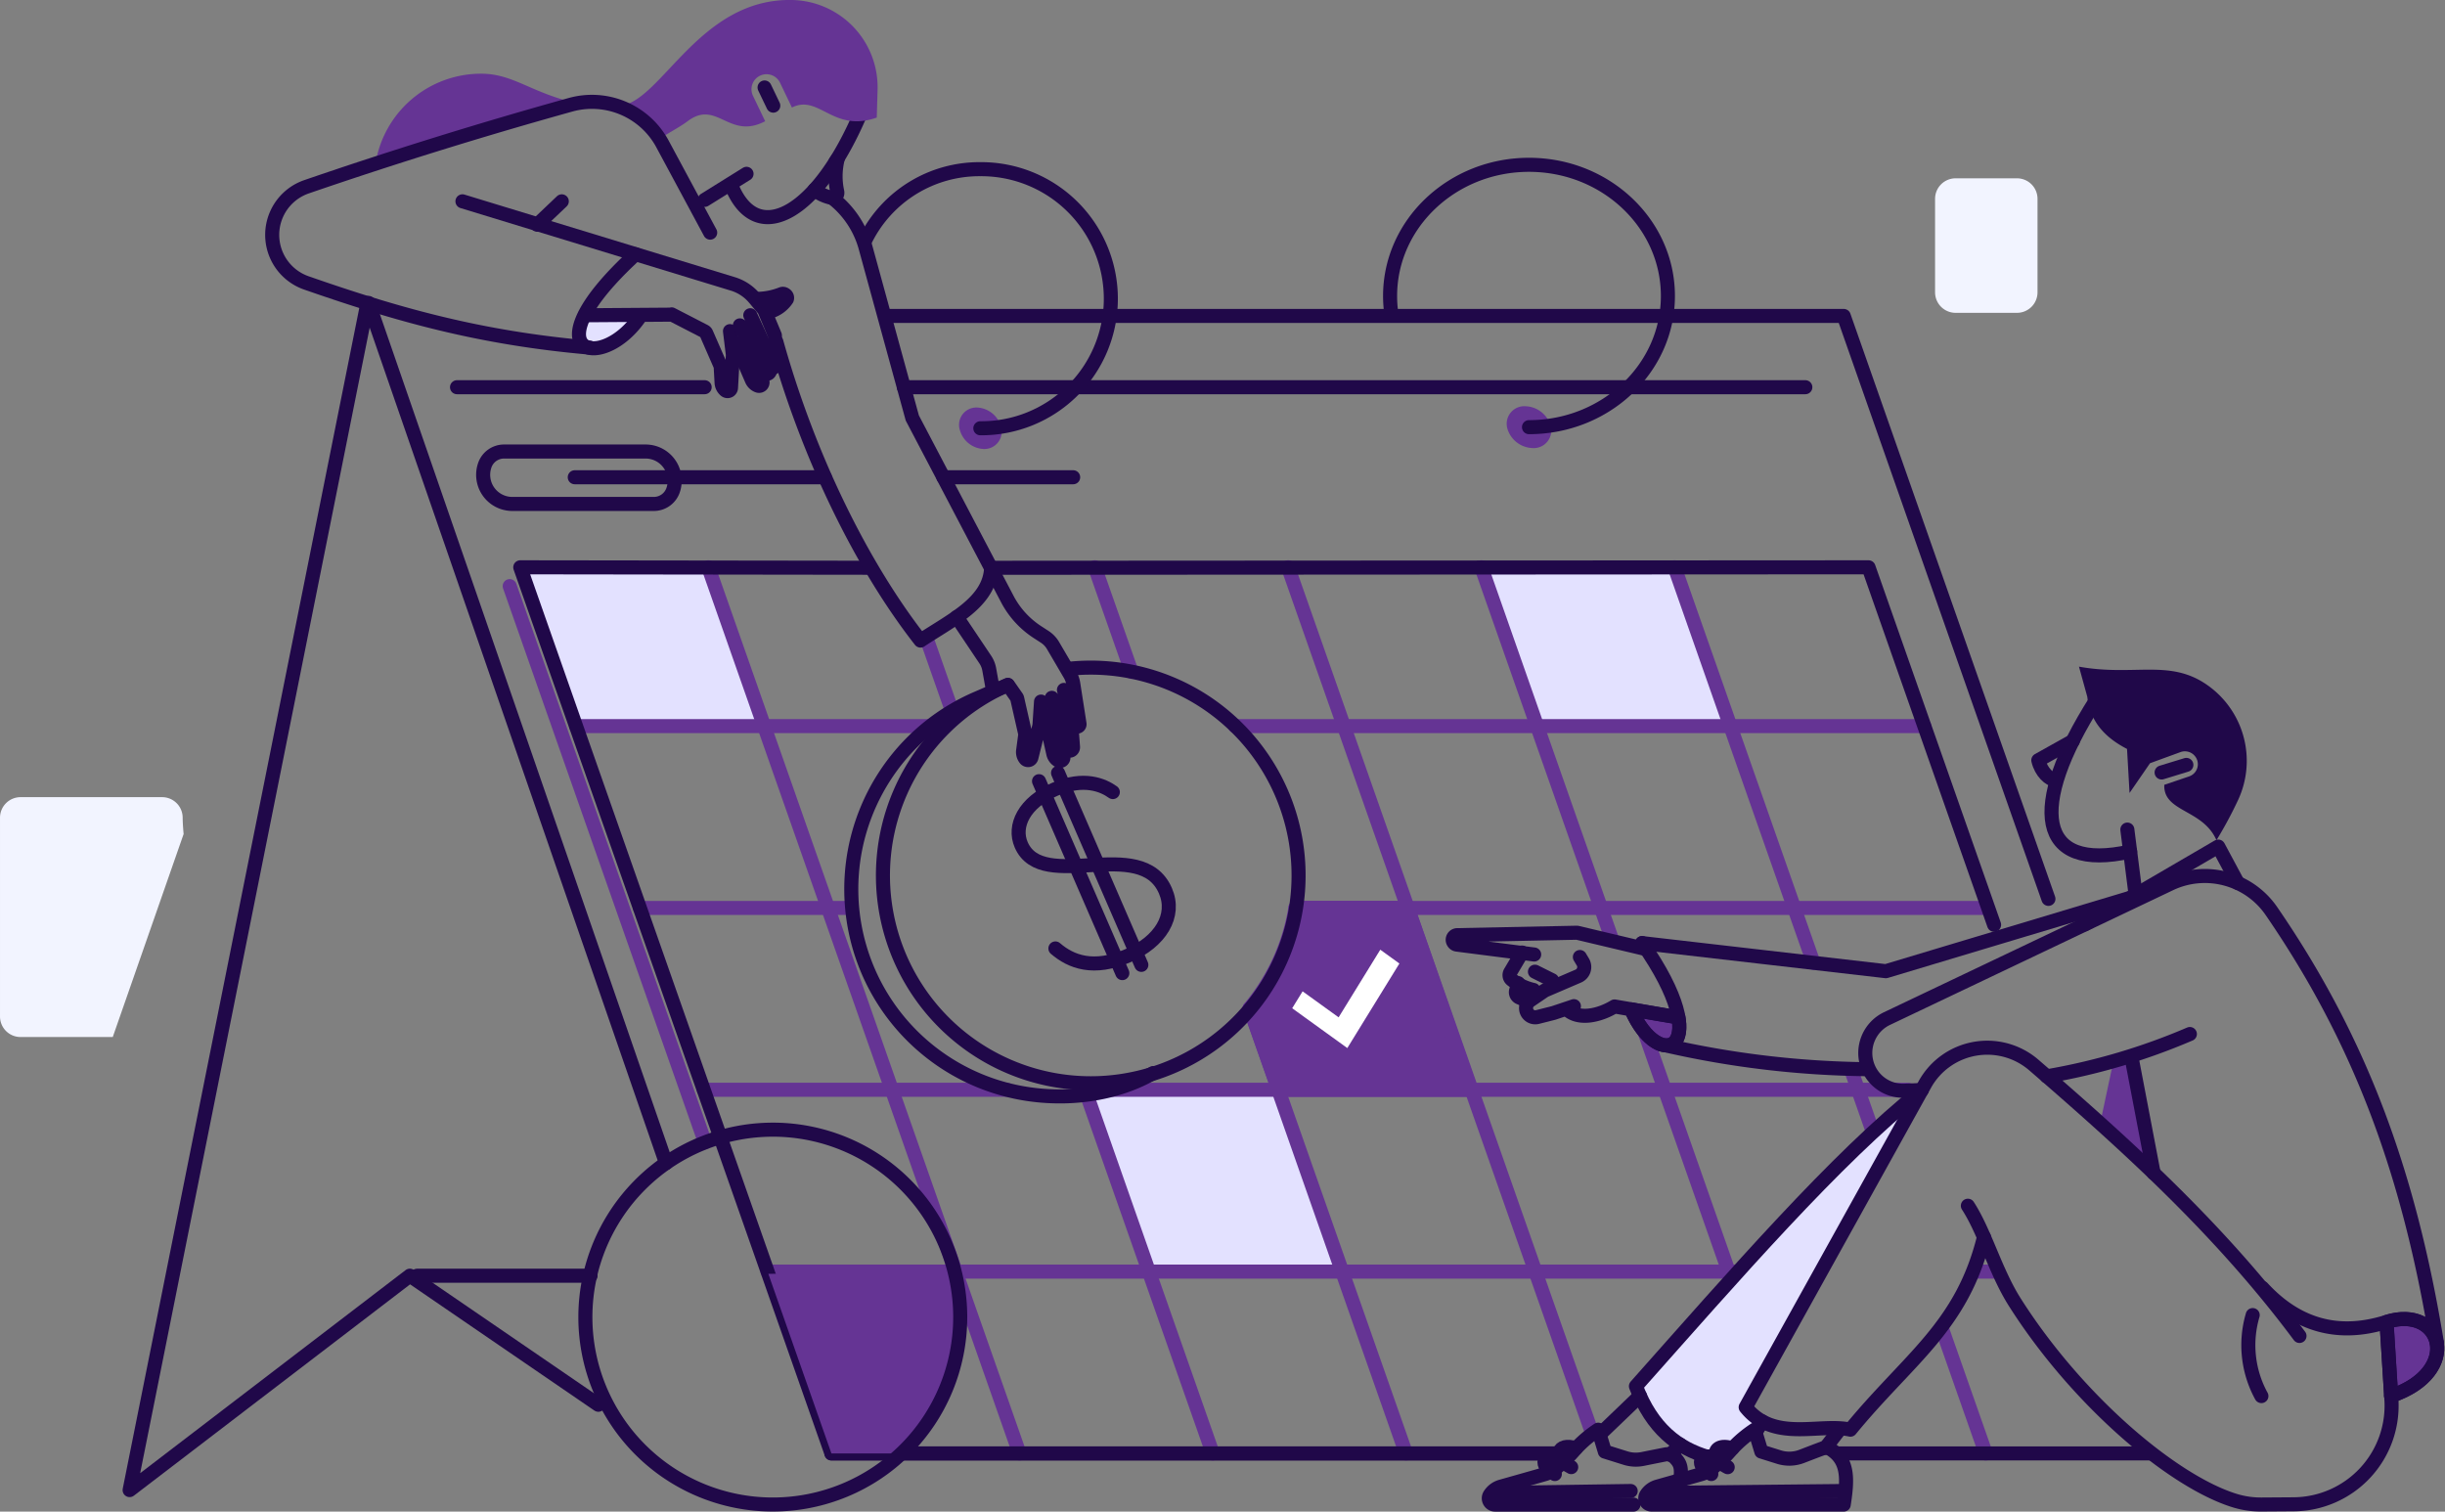 <svg xmlns="http://www.w3.org/2000/svg" width="347.977" height="215.132" viewBox="0 0 347.977 215.132">
  <rect x="0" y="0" width="347.977" height="215.132" fill="#808080" stroke="none"/>
  <g id="payment_scheduled" data-name="payment scheduled" transform="translate(0)">
    <path id="Path_181" data-name="Path 181" d="M473.31,165.768,481.2,188.5h27.452l-8.245-22.728Z" transform="translate(-262.315 -85.029)" fill="#e3e1ff" fill-rule="evenodd"/>
    <path id="Path_182" data-name="Path 182" d="M357.637,319.453l8.763,25.233h27.452l-9.114-25.233Z" transform="translate(-202.981 -163.86)" fill="#e3e1ff" fill-rule="evenodd"/>
    <path id="Path_183" data-name="Path 183" d="M192.13,165.768l7.933,22.591,27.171.137-8.31-22.728Z" transform="translate(-118.086 -85.029)" fill="#e3e1ff" fill-rule="evenodd"/>
    <path id="Path_184" data-name="Path 184" d="M411.772,265.3h15.984l8.993,25.878H409.376l-4.119-11.606A29.7,29.7,0,0,0,411.772,265.3Z" transform="translate(-227.408 -136.084)" fill="#653494" fill-rule="evenodd"/>
    <path id="Path_185" data-name="Path 185" d="M411.772,265.3h15.984l8.993,25.878H409.376l-4.119-11.606A29.7,29.7,0,0,0,411.772,265.3Z" transform="translate(-227.408 -136.084)" fill="none" stroke="#653494" stroke-linecap="round" stroke-linejoin="round" stroke-width="2" fill-rule="evenodd"/>
    <line id="Line_34" data-name="Line 34" x1="98.113" transform="translate(175.762 103.34)" fill="none" stroke="#653494" stroke-linecap="round" stroke-linejoin="round" stroke-width="2"/>
    <line id="Line_35" data-name="Line 35" x1="50.315" transform="translate(81.98 103.34)" fill="none" stroke="#653494" stroke-linecap="round" stroke-linejoin="round" stroke-width="2"/>
    <line id="Line_36" data-name="Line 36" x1="98.483" transform="translate(184.364 129.218)" fill="none" stroke="#653494" stroke-linecap="round" stroke-linejoin="round" stroke-width="2"/>
    <line id="Line_37" data-name="Line 37" x1="30.081" transform="translate(91.067 129.218)" fill="none" stroke="#653494" stroke-linecap="round" stroke-linejoin="round" stroke-width="2"/>
    <line id="Line_38" data-name="Line 38" x1="113.288" transform="translate(158.294 155.096)" fill="none" stroke="#653494" stroke-linecap="round" stroke-linejoin="round" stroke-width="2"/>
    <line id="Line_39" data-name="Line 39" x1="43.159" transform="translate(100.154 155.096)" fill="none" stroke="#653494" stroke-linecap="round" stroke-linejoin="round" stroke-width="2"/>
    <line id="Line_40" data-name="Line 40" x1="137.543" transform="translate(109.241 180.974)" fill="none" stroke="#653494" stroke-linecap="round" stroke-linejoin="round" stroke-width="2"/>
    <line id="Line_41" data-name="Line 41" x1="3.224" transform="translate(280.986 180.974)" fill="none" stroke="#653494" stroke-linecap="round" stroke-linejoin="round" stroke-width="2"/>
    <line id="Line_42" data-name="Line 42" x2="44.284" y2="126.113" transform="translate(100.815 80.739)" fill="none" stroke="#653494" stroke-linecap="round" stroke-linejoin="round" stroke-width="2"/>
    <line id="Line_43" data-name="Line 43" x2="3.683" y2="10.489" transform="translate(131.821 90.715)" fill="none" stroke="#653494" stroke-linecap="round" stroke-linejoin="round" stroke-width="2"/>
    <line id="Line_44" data-name="Line 44" x2="17.842" y2="50.811" transform="translate(154.76 156.041)" fill="none" stroke="#653494" stroke-linecap="round" stroke-linejoin="round" stroke-width="2"/>
    <line id="Line_45" data-name="Line 45" x2="5.226" y2="14.883" transform="translate(155.822 80.739)" fill="none" stroke="#653494" stroke-linecap="round" stroke-linejoin="round" stroke-width="2"/>
    <line id="Line_46" data-name="Line 46" x2="22.251" y2="63.367" transform="translate(177.855 143.484)" fill="none" stroke="#653494" stroke-linecap="round" stroke-linejoin="round" stroke-width="2"/>
    <line id="Line_47" data-name="Line 47" x2="43.304" y2="123.321" transform="translate(183.325 80.739)" fill="none" stroke="#653494" stroke-linecap="round" stroke-linejoin="round" stroke-width="2"/>
    <line id="Line_48" data-name="Line 48" x2="18.617" y2="53.018" transform="translate(210.829 80.739)" fill="none" stroke="#653494" stroke-linecap="round" stroke-linejoin="round" stroke-width="2"/>
    <line id="Line_49" data-name="Line 49" x2="12.212" y2="34.776" transform="translate(234.063 146.904)" fill="none" stroke="#653494" stroke-linecap="round" stroke-linejoin="round" stroke-width="2"/>
    <line id="Line_50" data-name="Line 50" x2="19.765" y2="56.287" transform="translate(238.333 80.739)" fill="none" stroke="#653494" stroke-linecap="round" stroke-linejoin="round" stroke-width="2"/>
    <line id="Line_51" data-name="Line 51" x2="2.952" y2="8.406" transform="translate(263.433 152.218)" fill="none" stroke="#653494" stroke-linecap="round" stroke-linejoin="round" stroke-width="2"/>
    <line id="Line_52" data-name="Line 52" x2="6.293" y2="17.921" transform="translate(276.324 188.931)" fill="none" stroke="#653494" stroke-linecap="round" stroke-linejoin="round" stroke-width="2"/>
    <path id="Path_186" data-name="Path 186" d="M66.105,235.856a2.923,2.923,0,0,0-2.922-2.922H43.031a2.923,2.923,0,0,0-2.922,2.922v28.293a2.922,2.922,0,0,0,2.922,2.922H56.156l10.084-28.888S66.105,236.737,66.105,235.856Z" transform="translate(-40.108 -119.481)" fill="#f2f4ff" fill-rule="evenodd"/>
    <path id="Path_187" data-name="Path 187" d="M218.114,92.023c.083-.127-5.626.024-7.917-.088C206.755,98.487,213.932,98.368,218.114,92.023Z" transform="translate(-126.889 -47.157)" fill="#e3e1ff" fill-rule="evenodd"/>
    <path id="Path_188" data-name="Path 188" d="M464.494,175.283,435.362,92.319H299.1" transform="translate(-172.958 -47.354)" fill="none" stroke="#200849" stroke-linecap="round" stroke-linejoin="round" stroke-width="2" fill-rule="evenodd"/>
    <path id="Path_189" data-name="Path 189" d="M231.654,94.244s.309,2.527.392,3.208a1.933,1.933,0,0,1,.011.336c-.038.663-.178,3.128-.258,4.529a.491.491,0,0,1-.81.346h0a1.526,1.526,0,0,1-.532-1.075l-.131-2.359-2.047-4.688a.552.552,0,0,0-.253-.27l-4.677-2.412.01.038-12.365.088" transform="translate(-127.761 -47.117)" fill="none" stroke="#200849" stroke-linecap="round" stroke-linejoin="round" stroke-width="2" fill-rule="evenodd"/>
    <line id="Line_54" data-name="Line 54" x2="42.337" y2="122.419" transform="translate(52.455 43.113)" fill="none" stroke="#200849" stroke-linecap="round" stroke-linejoin="round" stroke-width="2"/>
    <path id="Path_190" data-name="Path 190" d="M92.081,245.571,65.254,227.2,25.37,257.715,59.155,89.081" transform="translate(-6.922 -45.644)" fill="none" stroke="#200849" stroke-linecap="round" stroke-linejoin="round" stroke-width="2" fill-rule="evenodd"/>
    <path id="Path_191" data-name="Path 191" d="M472.468,216.641,454.6,165.768l-124.877.07" transform="translate(-188.665 -85.029)" fill="none" stroke="#200849" stroke-linecap="round" stroke-linejoin="round" stroke-width="2" fill-rule="evenodd"/>
    <path id="Path_192" data-name="Path 192" d="M242,165.833l-49.87-.065,44.285,126.113h103.6" transform="translate(-118.086 -85.029)" fill="none" stroke="#200849" stroke-linecap="round" stroke-linejoin="round" stroke-width="2" fill-rule="evenodd"/>
    <line id="Line_55" data-name="Line 55" x2="103.596" transform="translate(118.328 206.852)" fill="none" stroke="#200849" stroke-linecap="round" stroke-linejoin="round" stroke-width="2"/>
    <line id="Line_56" data-name="Line 56" x2="44.611" transform="translate(261.472 206.852)" fill="none" stroke="#200849" stroke-linecap="round" stroke-linejoin="round" stroke-width="2"/>
    <line id="Line_57" data-name="Line 57" x2="27.797" y2="79.161" transform="translate(72.543 83.416)" fill="none" stroke="#653494" stroke-linecap="round" stroke-linejoin="round" stroke-width="2"/>
    <path id="Path_193" data-name="Path 193" d="M291.145,242.915a26.7,26.7,0,0,1-7.583,25.878H273.6l-8.975-25.558Zm81.2-122.159a2.865,2.865,0,0,1,2.634,1.977,1.5,1.5,0,0,1-1.555,1.977,2.865,2.865,0,0,1-2.634-1.977A1.5,1.5,0,0,1,372.343,120.756Z" transform="translate(-155.272 -61.94)" fill="#653494" fill-rule="evenodd"/>
    <path id="Path_194" data-name="Path 194" d="M484.073,120.756a2.864,2.864,0,0,1,2.633,1.977,1.5,1.5,0,0,1-1.555,1.977,2.864,2.864,0,0,1-2.633-1.977A1.5,1.5,0,0,1,484.073,120.756Z" transform="translate(-267.003 -61.94)" fill="none" stroke="#653494" stroke-linecap="round" stroke-linejoin="round" stroke-width="2" fill-rule="evenodd"/>
    <path id="Path_195" data-name="Path 195" d="M446.524,69.635a17.778,17.778,0,0,1-.223-2.81c0-10.3,8.859-18.669,19.77-18.669s19.769,8.365,19.769,18.669-8.859,18.669-19.769,18.669" transform="translate(-248.461 -24.701)" fill="none" stroke="#200849" stroke-linecap="round" stroke-linejoin="round" stroke-width="2" fill-rule="evenodd"/>
    <path id="Path_196" data-name="Path 196" d="M323.952,121.131a2.7,2.7,0,0,1,2.456,1.953,1.464,1.464,0,0,1-1.45,1.953,2.7,2.7,0,0,1-2.456-1.953A1.464,1.464,0,0,1,323.952,121.131Z" transform="translate(-184.926 -62.133)" fill="#653494" fill-rule="evenodd"/>
    <path id="Path_197" data-name="Path 197" d="M323.952,121.131a2.7,2.7,0,0,1,2.456,1.953,1.464,1.464,0,0,1-1.45,1.953,2.7,2.7,0,0,1-2.456-1.953A1.464,1.464,0,0,1,323.952,121.131Z" transform="translate(-184.926 -62.133)" fill="none" stroke="#653494" stroke-linecap="round" stroke-linejoin="round" stroke-width="2" fill-rule="evenodd"/>
    <line id="Line_58" data-name="Line 58" x2="35.59" transform="translate(81.8 67.923)" fill="none" stroke="#200849" stroke-linecap="round" stroke-linejoin="round" stroke-width="2"/>
    <line id="Line_59" data-name="Line 59" x2="18.468" transform="translate(134.268 67.923)" fill="none" stroke="#200849" stroke-linecap="round" stroke-linejoin="round" stroke-width="2"/>
    <path id="Path_198" data-name="Path 198" d="M181.53,133.862a2.9,2.9,0,0,1,2.731-1.929h20.144a4.147,4.147,0,0,1,3.909,5.532h0a2.9,2.9,0,0,1-2.731,1.93H185.439a4.147,4.147,0,0,1-3.909-5.532Z" transform="translate(-112.527 -67.673)" fill="none" stroke="#200849" stroke-linecap="round" stroke-linejoin="round" stroke-width="2" fill-rule="evenodd"/>
    <line id="Line_60" data-name="Line 60" x1="128.297" transform="translate(128.642 55.108)" fill="none" stroke="#200849" stroke-linecap="round" stroke-linejoin="round" stroke-width="2"/>
    <line id="Line_61" data-name="Line 61" x1="35.245" transform="translate(65.043 55.108)" fill="none" stroke="#200849" stroke-linecap="round" stroke-linejoin="round" stroke-width="2"/>
    <path id="Path_199" data-name="Path 199" d="M425.539,291.5l7.413-12.033-2.721-1.966-5.931,9.626-5.124-3.7-1.483,2.407Z" transform="translate(-233.787 -142.339)" fill="#fff" fill-rule="evenodd"/>
    <path id="Path_200" data-name="Path 200" d="M558.813,318.485c-12.333,9.826-26.6,26.332-40.678,42.167,2.292,6.059,5.967,8.817,10.27,10.074l1.039-1.028H531.4l4-2.86.363-1.176-1.95-2.211Z" transform="translate(-285.307 -163.363)" fill="#e3e1ff" fill-rule="evenodd"/>
    <path id="Path_201" data-name="Path 201" d="M516.738,294.945s6.544,1.141,6.733,1.137C524.445,301.732,519.5,301.4,516.738,294.945Z" transform="translate(-284.59 -151.289)" fill="#653494" fill-rule="evenodd"/>
    <path id="Path_202" data-name="Path 202" d="M516.738,294.945s6.544,1.141,6.733,1.137C524.445,301.732,519.5,301.4,516.738,294.945Z" transform="translate(-284.59 -151.289)" fill="none" stroke="#200849" stroke-linecap="round" stroke-linejoin="round" stroke-width="2" fill-rule="evenodd"/>
    <path id="Path_203" data-name="Path 203" d="M738.126,396.365l-.647-10.527C745.453,383.333,748.336,392.944,738.126,396.365Z" transform="translate(-397.818 -197.701)" fill="#653494" fill-rule="evenodd"/>
    <path id="Path_204" data-name="Path 204" d="M738.126,396.365l-.647-10.527C745.453,383.333,748.336,392.944,738.126,396.365Z" transform="translate(-397.818 -197.701)" fill="none" stroke="#200849" stroke-linecap="round" stroke-linejoin="round" stroke-width="2" fill-rule="evenodd"/>
    <path id="Path_205" data-name="Path 205" d="M655.675,309.264l-1.889,8.864L661.4,325.2l-3.148-16.7Z" transform="translate(-354.888 -158.242)" fill="#653494" fill-rule="evenodd"/>
    <path id="Path_206" data-name="Path 206" d="M674.722,369.077s.326,5.138.686,10.814a14.037,14.037,0,0,1-13.916,14.925l-4.577.031a12.718,12.718,0,0,1-3.938-.6c-8.787-2.786-22.3-14.226-31.162-28.186-2.787-4.393-4.237-9.966-6.685-13.737" transform="translate(-335.06 -180.722)" fill="none" stroke="#200849" stroke-linecap="round" stroke-linejoin="round" stroke-width="2" fill-rule="evenodd"/>
    <path id="Path_207" data-name="Path 207" d="M584.121,333.107c-3.157,12.78-10.706,17.251-19.012,27.4-4.391-.978-10.869,1.855-14.9-3.192l25.5-45.942a10.152,10.152,0,0,1,15.548-2.727c13.51,11.677,26.647,23.585,37.769,38.523" transform="translate(-301.759 -157.036)" fill="none" stroke="#200849" stroke-linecap="round" stroke-linejoin="round" stroke-width="2" fill-rule="evenodd"/>
    <path id="Path_208" data-name="Path 208" d="M699.092,376.331c4.849,5.259,10.693,7.033,17.668,4.841,7.974-2.505,10.856,7.106.646,10.527m-19.7-11.5a15.081,15.081,0,0,0,1.238,11.526" transform="translate(-377.098 -193.035)" fill="none" stroke="#200849" stroke-linecap="round" stroke-linejoin="round" stroke-width="2" fill-rule="evenodd"/>
    <line id="Line_62" data-name="Line 62" x2="3.148" y2="16.478" transform="translate(303.362 150.479)" fill="none" stroke="#200849" stroke-linecap="round" stroke-linejoin="round" stroke-width="2"/>
    <path id="Path_209" data-name="Path 209" d="M658.548,302.145a90.393,90.393,0,0,1-20.368,6.021" transform="translate(-346.883 -154.982)" fill="none" stroke="#200849" stroke-linecap="round" stroke-linejoin="round" stroke-width="2" fill-rule="evenodd"/>
    <path id="Path_210" data-name="Path 210" d="M593.189,286.414q-1.235.062-2.476.108a5.354,5.354,0,0,1-5.244-3.552h0a5.423,5.423,0,0,1,2.778-6.717l40.29-19.174a11.5,11.5,0,0,1,14.411,3.864c12.458,18.13,19.547,36.891,23.565,61.471" transform="translate(-319.683 -131.292)" fill="none" stroke="#200849" stroke-linecap="round" stroke-linejoin="round" stroke-width="2" fill-rule="evenodd"/>
    <path id="Path_211" data-name="Path 211" d="M671.065,252.546l-2.776-5.176-19,11.08" transform="translate(-352.583 -126.886)" fill="none" stroke="#200849" stroke-linecap="round" stroke-linejoin="round" stroke-width="2" fill-rule="evenodd"/>
    <path id="Path_212" data-name="Path 212" d="M558.813,318.485c-12.333,9.826-26.6,26.332-40.678,42.167,2.292,6.059,5.967,8.817,10.27,10.074" transform="translate(-285.307 -163.363)" fill="none" stroke="#200849" stroke-linecap="round" stroke-linejoin="round" stroke-width="2" fill-rule="evenodd"/>
    <line id="Line_63" data-name="Line 63" x1="27.909" y2="0.285" transform="translate(234.654 212.199)" fill="none" stroke="#200849" stroke-linecap="round" stroke-linejoin="round" stroke-width="2"/>
    <line id="Line_64" data-name="Line 64" x1="19.699" y2="0.285" transform="translate(212.385 212.199)" fill="none" stroke="#200849" stroke-linecap="round" stroke-linejoin="round" stroke-width="2"/>
    <path id="Path_213" data-name="Path 213" d="M549.118,428.417c.573-3.642.66-6.253-1.862-7.875a1.264,1.264,0,0,0-1.14-.118c-.708.259-1.959.741-2.976,1.132a4.935,4.935,0,0,1-3.25.1l-2.5-.784-.944-3.116a17.363,17.363,0,0,0-3.311,2.828,22.008,22.008,0,0,1-2.619,2.586,4.311,4.311,0,0,1-1.687.92c-1.513.436-4.618,1.312-6.222,1.764a2.78,2.78,0,0,0-1.579,1.165h0a.9.9,0,0,0,.759,1.4Z" transform="translate(-286.715 -214.285)" fill="none" stroke="#200849" stroke-linecap="round" stroke-linejoin="round" stroke-width="2" fill-rule="evenodd"/>
    <path id="Path_214" data-name="Path 214" d="M502.436,424.882c.107-1.532.175-2.25-.979-3.293a1.27,1.27,0,0,0-1.118-.318c-.8.154-2.243.445-3.287.655a4.936,4.936,0,0,1-2.45-.129l-2.936-.92-.944-3.116a17.367,17.367,0,0,0-3.311,2.828,22.017,22.017,0,0,1-2.619,2.586,4.317,4.317,0,0,1-1.687.92c-1.513.436-4.618,1.312-6.222,1.764a2.779,2.779,0,0,0-1.579,1.165h0a.9.9,0,0,0,.759,1.4H495.74m14.077-8c-2.594-.917-3.383,1.292-.664,2.67" transform="translate(-263.263 -214.285)" fill="none" stroke="#200849" stroke-linecap="round" stroke-linejoin="round" stroke-width="2" fill-rule="evenodd"/>
    <path id="Path_215" data-name="Path 215" d="M495.882,422.99c-2.594-.917-3.383,1.292-.665,2.67m20.516-1.341c-2.259-.8-2.947,1.126-.579,2.326m-21.69-2.326c-2.26-.8-2.947,1.126-.579,2.326" transform="translate(-271.598 -216.857)" fill="none" stroke="#200849" stroke-linecap="round" stroke-linejoin="round" stroke-width="2" fill-rule="evenodd"/>
    <line id="Line_65" data-name="Line 65" x1="5.73" y2="5.497" transform="translate(227.667 198.665)" fill="none" stroke="#200849" stroke-linecap="round" stroke-linejoin="round" stroke-width="2"/>
    <line id="Line_66" data-name="Line 66" x1="1.509" y2="1.412" transform="translate(237.664 205.628)" fill="none" stroke="#200849" stroke-linecap="round" stroke-linejoin="round" stroke-width="2"/>
    <line id="Line_67" data-name="Line 67" y1="1.176" x2="0.725" transform="translate(250.092 202.297)" fill="none" stroke="#200849" stroke-linecap="round" stroke-linejoin="round" stroke-width="2"/>
    <line id="Line_68" data-name="Line 68" y1="2.581" x2="1.995" transform="translate(259.8 203.474)" fill="none" stroke="#200849" stroke-linecap="round" stroke-linejoin="round" stroke-width="2"/>
    <path id="Path_216" data-name="Path 216" d="M589.476,262.3l-34.839,10.462-34.7-4" transform="translate(-286.234 -134.542)" fill="none" stroke="#200849" stroke-linecap="round" stroke-linejoin="round" stroke-width="2" fill-rule="evenodd"/>
    <path id="Path_217" data-name="Path 217" d="M527.045,305.5a134.644,134.644,0,0,0,28.5,3.368" transform="translate(-289.877 -156.701)" fill="none" stroke="#200849" stroke-linecap="round" stroke-linejoin="round" stroke-width="2" fill-rule="evenodd"/>
    <path id="Path_218" data-name="Path 218" d="M518.3,239.209c10.8,15.389,2.386,18.668-1.56,9.443m71.017-22.469c-13.219,2.975-14.575-6.273-4.891-21.488" transform="translate(-284.59 -104.997)" fill="none" stroke="#200849" stroke-linecap="round" stroke-linejoin="round" stroke-width="2" fill-rule="evenodd"/>
    <path id="Path_219" data-name="Path 219" d="M667.163,219.5c-1.912-4.437-7.586-3.984-7.422-7.887l3.536-1.2a1.827,1.827,0,0,0,1.15-2.291h0a1.843,1.843,0,0,0-2.385-1.165l-4.333,1.581-2.914,4.234-.359-6.264c-3.06-1.584-5.247-3.829-5.654-7.419,0,0-1.185-4.292-1.183-4.292,7.818,1.406,12.807-1.106,18.127,2.523a13.178,13.178,0,0,1,4.535,16.415A57.982,57.982,0,0,1,667.163,219.5Z" transform="translate(-351.714 -99.917)" fill="#200849" fill-rule="evenodd"/>
    <path id="Path_220" data-name="Path 220" d="M640.63,216.512l-4.916,2.745c.4,1.715,1.634,2.778,2.417,2.8" transform="translate(-345.618 -111.058)" fill="none" stroke="#200849" stroke-linecap="round" stroke-linejoin="round" stroke-width="2" fill-rule="evenodd"/>
    <line id="Line_69" data-name="Line 69" x1="3.524" y2="1.081" transform="translate(307.644 108.86)" fill="none" stroke="#200849" stroke-linecap="round" stroke-linejoin="round" stroke-width="2"/>
    <line id="Line_70" data-name="Line 70" x2="1.088" y2="8.591" transform="translate(302.769 118.066)" fill="none" stroke="#200849" stroke-linecap="round" stroke-linejoin="round" stroke-width="2"/>
    <path id="Path_221" data-name="Path 221" d="M491.716,274.782l-9.339-2.218a.656.656,0,0,0-.166-.018l-16.968.346a.661.661,0,0,0-.553,1l.018.029a.661.661,0,0,0,.482.315l11,1.409" transform="translate(-257.844 -139.8)" fill="none" stroke="#200849" stroke-linecap="round" stroke-linejoin="round" stroke-width="2" fill-rule="evenodd"/>
    <path id="Path_222" data-name="Path 222" d="M482.976,278.332l-1.657,2.8a.827.827,0,0,0,.215,1.083,7.821,7.821,0,0,0,3.084,1.443" transform="translate(-266.364 -142.767)" fill="none" stroke="#200849" stroke-linecap="round" stroke-linejoin="round" stroke-width="2" fill-rule="evenodd"/>
    <path id="Path_223" data-name="Path 223" d="M483.384,287.273l-.293,1.072a.828.828,0,0,0,.47.977l.929.4" transform="translate(-267.317 -147.354)" fill="none" stroke="#200849" stroke-linecap="round" stroke-linejoin="round" stroke-width="2" fill-rule="evenodd"/>
    <line id="Line_71" data-name="Line 71" x2="2.444" y2="1.219" transform="translate(218.456 138.29)" fill="none" stroke="#200849" stroke-linecap="round" stroke-linejoin="round" stroke-width="2"/>
    <path id="Path_224" data-name="Path 224" d="M397.277,236.288l.426.714a1.4,1.4,0,0,1-.65,2l-4.775,2.051-2.087,1.421a1.315,1.315,0,0,0-.328,1.854h0a1.307,1.307,0,0,0,1.382.5l2.28-.576,2.9-.97m-1.089.364c1.654,1.713,4.726.991,6.875-.321l8.984,1.542m-86.647-49.6a29.577,29.577,0,1,1-8.681,2.29" transform="translate(-172.425 -100.085)" fill="none" stroke="#200849" stroke-linecap="round" stroke-linejoin="round" stroke-width="2" fill-rule="evenodd"/>
    <path id="Path_225" data-name="Path 225" d="M342.989,252.313c2.217,1.913,5.432,3.156,10.35,1.021,4.585-1.99,6.858-5.655,5.305-9.234-3.48-8.019-17.484.461-20.519-6.532-1.165-2.684.414-6.008,4.791-7.907,4.127-1.791,6.88-.583,8.247.4" transform="translate(-192.783 -117.331)" fill="none" stroke="#200849" stroke-linecap="round" stroke-linejoin="round" stroke-width="2" fill-rule="evenodd"/>
    <line id="Line_72" data-name="Line 72" x2="11.856" y2="27.318" transform="translate(147.876 111.177)" fill="none" stroke="#200849" stroke-linecap="round" stroke-linejoin="round" stroke-width="2"/>
    <line id="Line_73" data-name="Line 73" x2="11.856" y2="27.318" transform="translate(150.583 110.002)" fill="none" stroke="#200849" stroke-linecap="round" stroke-linejoin="round" stroke-width="2"/>
    <path id="Path_226" data-name="Path 226" d="M266.973,74.01c4.592,16.465,12.211,31.909,20.51,42.512,4.451-2.962,9.9-5.458,10.055-10.426M320.6,178.075c-5.731,3.3-12.519,3.784-17.812,2.989m0,0a29.509,29.509,0,0,1-21.985-15.852m0,0q-.391-.774-.741-1.579a29.549,29.549,0,0,1,15.36-38.841l4.494-1.95M279.66,59.466A18.087,18.087,0,0,1,296,49.435a18.437,18.437,0,1,1,0,36.873" transform="translate(-156.476 -25.357)" fill="none" stroke="#200849" stroke-linecap="round" stroke-linejoin="round" stroke-width="2" fill-rule="evenodd"/>
    <path id="Path_227" data-name="Path 227" d="M283.3,57.823a13.4,13.4,0,0,1,4.768,7.162c2.587,9.435,6.626,24.166,6.626,24.166l13.523,25.771a12.545,12.545,0,0,0,4.275,4.692l1.049.681a3.717,3.717,0,0,1,1.181,1.238l2.411,4.115a3.714,3.714,0,0,1,.465,1.3c.215,1.378.691,4.431.893,5.726a.35.35,0,0,1-.472.38l-.344-.133" transform="translate(-164.852 -29.66)" fill="none" stroke="#200849" stroke-linecap="round" stroke-linejoin="round" stroke-width="2" fill-rule="evenodd"/>
    <path id="Path_228" data-name="Path 228" d="M301.2,114.9l.923,3.657a1.926,1.926,0,0,1,.052.318c.046.614.215,2.835.315,4.152a.487.487,0,0,1-.757.441h0a1.5,1.5,0,0,1-.642-.989c-.152-.872-.407-2.339-.407-2.339M256.56,61.579,258.152,65a1.874,1.874,0,0,1,.11.3l1.087,4.019a.487.487,0,0,1-.661.575h0a1.5,1.5,0,0,1-.817-.852l-.837-2.221m-1.956-3.8,1.748,3.325a1.88,1.88,0,0,1,.134.326l1.322,4.33a.491.491,0,0,1-.64.6h0a1.526,1.526,0,0,1-.872-.825l-.939-2.168-1.921-3.51m45.563,50.931,1.094,3.594a1.9,1.9,0,0,1,.071.345c.073.673.337,3.112.488,4.5a.492.492,0,0,1-.742.474h0a1.526,1.526,0,0,1-.7-.974l-.517-2.306-1.229-3.807m0-1.293s-.17,2.54-.215,3.225a1.939,1.939,0,0,1-.052.331c-.162.644-.761,3.039-1.1,4.4a.492.492,0,0,1-.861.188h0a1.527,1.527,0,0,1-.322-1.156l.313-2.342-1.152-5.074a.548.548,0,0,0-.086-.194l-1-1.434m-7.518-9.972,4.055,6.045a3.664,3.664,0,0,1,.563,1.391l.457,2.537M272.365,32.583c-5.987,14.267-14.656,19.493-18.382,10.8" transform="translate(-149.776 -16.713)" fill="none" stroke="#200849" stroke-linecap="round" stroke-linejoin="round" stroke-width="2" fill-rule="evenodd"/>
    <path id="Path_229" data-name="Path 229" d="M278.119,50.832h0a0,0,0,0,0,0,0,0,0,0,0,0,0,.005,5.867,5.867,0,0,0,2.359,1.121.722.722,0,0,0,.872-.853,10.319,10.319,0,0,1,.064-4.673l-.3.4" transform="translate(-162.191 -23.82)" fill="none" stroke="#200849" stroke-linecap="round" stroke-linejoin="round" stroke-width="2" fill-rule="evenodd"/>
    <line id="Line_74" data-name="Line 74" x1="5.96" y2="3.709" transform="translate(100.289 24.738)" fill="none" stroke="#200849" stroke-linecap="round" stroke-linejoin="round" stroke-width="2"/>
    <line id="Line_75" data-name="Line 75" x2="1.24" y2="2.586" transform="translate(108.814 12.449)" fill="none" stroke="#200849" stroke-linecap="round" stroke-linejoin="round" stroke-width="2"/>
    <path id="Path_230" data-name="Path 230" d="M184.782,15.029C190.563,14.192,196-.3,209.111,0a12.419,12.419,0,0,1,12.128,12.773c-.066,2.283-.114,3.96-.114,3.96-6.248,2.216-8.2-3.365-12.075-1.43l-1.692-3.527a2.138,2.138,0,0,0-2.853-1h0a2.138,2.138,0,0,0-1,2.853l1.737,3.623c-5.165,2.722-6.852-3.152-11.038,0-1.089.821-2.728,1.666-3.908,2.46l-.147-.23A9.726,9.726,0,0,0,184.782,15.029Zm-35.044,8.547A15.216,15.216,0,0,1,164.8,10.489c4.719,0,7.137,2.806,14.081,4.319q-.4.09-.8.21Z" transform="translate(-96.342 0)" fill="#653494" fill-rule="evenodd"/>
    <path id="Path_231" data-name="Path 231" d="M181.984,48.371,175.2,35.759a11.4,11.4,0,0,0-13.08-5.589Q143.046,35.483,124.5,41.856a7.239,7.239,0,0,0,.043,13.682c12.849,4.481,24.612,7.832,40.284,9.195" transform="translate(-80.909 -15.263)" fill="none" stroke="#200849" stroke-linecap="round" stroke-linejoin="round" stroke-width="2" fill-rule="evenodd"/>
    <line id="Line_76" data-name="Line 76" x1="3.503" y2="3.328" transform="translate(76.453 28.652)" fill="none" stroke="#200849" stroke-linecap="round" stroke-linejoin="round" stroke-width="2"/>
    <path id="Path_232" data-name="Path 232" d="M175.243,58.827l38.49,11.755a6.469,6.469,0,0,1,3.056,2.018l1.4,1.664,1.516,3.636.124,3.4-.286,1.178" transform="translate(-109.424 -30.175)" fill="none" stroke="#200849" stroke-linecap="round" stroke-linejoin="round" stroke-width="2" fill-rule="evenodd"/>
    <path id="Path_233" data-name="Path 233" d="M217.346,74.3c-15.554,14.252-4.768,17.076.768,8.677m16.657-2.331a9.946,9.946,0,0,0,3.313-.669.53.53,0,0,1,.533.048c.024.015.047.031.07.048a.531.531,0,0,1,.19.616,4.361,4.361,0,0,1-2.773,1.86m.776,116.337A26.675,26.675,0,1,1,210.2,225.562,26.688,26.688,0,0,1,236.88,198.887Z" transform="translate(-126.889 -38.112)" fill="none" stroke="#200849" stroke-linecap="round" stroke-linejoin="round" stroke-width="2" fill-rule="evenodd"/>
    <line id="Line_77" data-name="Line 77" x2="24.686" transform="translate(59.363 181.562)" fill="none" stroke="#200849" stroke-linecap="round" stroke-linejoin="round" stroke-width="2"/>
    <path id="Path_234" data-name="Path 234" d="M620.128,55.025a2.924,2.924,0,0,0-2.922-2.922h-8.737a2.923,2.923,0,0,0-2.922,2.922v13.3a2.922,2.922,0,0,0,2.922,2.922h8.737a2.924,2.924,0,0,0,2.922-2.922Z" transform="translate(-330.144 -26.725)" fill="#f2f4ff" fill-rule="evenodd"/>
  </g>
</svg>
